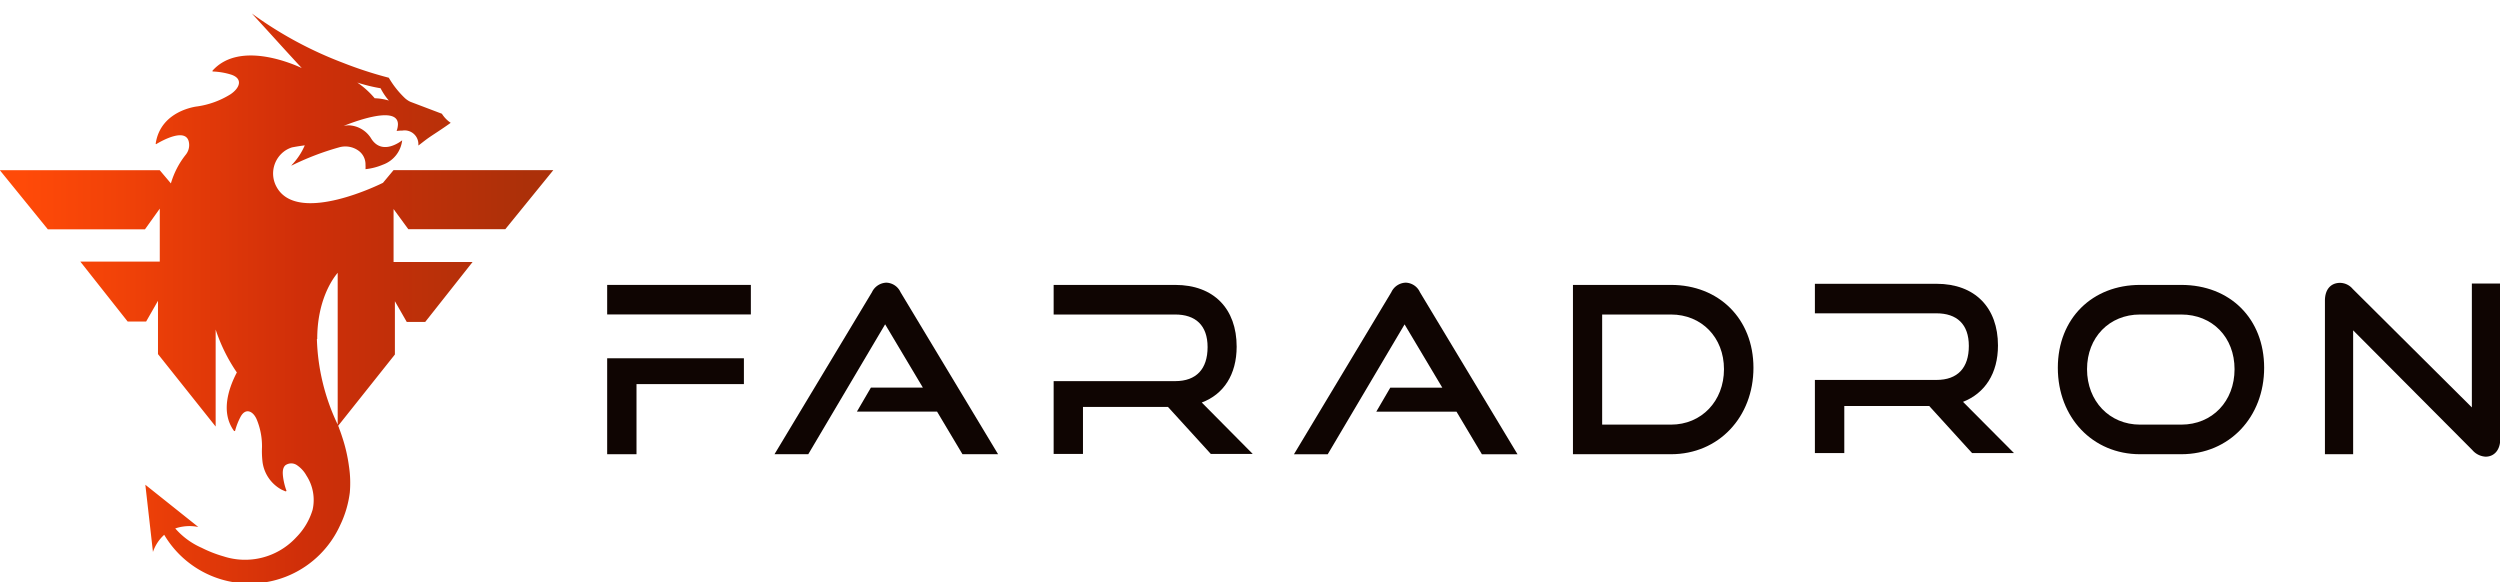 <svg viewBox="0 0 377.57 87.92" xmlns:xlink="http://www.w3.org/1999/xlink" xmlns="http://www.w3.org/2000/svg" data-name="Capa 1" id="Capa_1"><defs><linearGradient gradientUnits="userSpaceOnUse" y2="353.27" x2="146.6" y1="353.27" x1="63.03" id="Degradado_sin_nombre_113"><stop stop-color="#ff4a08" offset="0.04"></stop><stop stop-color="#f14208" offset="0.22"></stop><stop stop-color="#d02f09" offset="0.54"></stop><stop stop-color="#ac3009" offset="0.95"></stop></linearGradient><linearGradient y2="312.91" x2="116.85" y1="312.91" x1="107.71" id="Degradado_sin_nombre_113-2"></linearGradient></defs><path style="fill:url(#Degradado_sin_nombre_113)" transform="translate(-63.03 -308.31)" d="M124.7,342.93h14.64L146.6,334H122.47l-1.6,1.92s-12.86,6.49-16.07.62a4.18,4.18,0,0,1,1.33-5.5,4.11,4.11,0,0,1,1-.47s.79-.16,1.93-.31a9.84,9.84,0,0,1-2,3,0,0,0,0,0,0,.06,41.06,41.06,0,0,1,7.16-2.75,3.41,3.41,0,0,1,2.93.48,2.54,2.54,0,0,1,1.08,2.16,5,5,0,0,1,0,.65,9.21,9.21,0,0,0,2.63-.68,4.44,4.44,0,0,0,2.91-3.68c-.07.05-2.94,2.39-4.64-.2a4.17,4.17,0,0,0-3.37-2.06,4.12,4.12,0,0,0-.83.09c.69-.28,8.2-3.33,8.2-.24a3.14,3.14,0,0,1-.2,1,7,7,0,0,1,.88-.06,2.08,2.08,0,0,1,2.4,2.25c.06,0,.81-.63,1.5-1.12s2-1.3,3.39-2.3a4.6,4.6,0,0,1-1.33-1.37L125,323.68a3.26,3.26,0,0,1-.9-.63,13.84,13.84,0,0,1-2.35-3,60,60,0,0,1-6.91-2.25,58.54,58.54,0,0,1-13.77-7.45c.21.23,2,2.18,3.76,4.12s3.77,4.12,3.78,4.12c-.62-.29-9.24-4.37-13.49.4,0,.05,0,.13.06.12a10.49,10.49,0,0,1,2.66.44c1.91.57,1.49,2,0,3a13,13,0,0,1-5,1.83s-5.57.56-6.3,5.65a0,0,0,0,0,.06.06c.64-.39,4.92-2.89,5,.09a2.33,2.33,0,0,1-.56,1.55,12.64,12.64,0,0,0-2.2,4.28l-1.69-2H63l7.26,8.94H84.92l2.24-3.13v8h-12l7.15,9.05h2.79l1.79-3.13v8.05l8.71,10.94V358.08a25.59,25.59,0,0,0,3.2,6.48c-1.25,2.39-2.47,6-.45,8.8a.11.11,0,0,0,.19,0,9.84,9.84,0,0,1,.8-2.06c.78-1.5,2-.9,2.53.53a10.56,10.56,0,0,1,.73,4,14,14,0,0,0,.09,2.33,5.59,5.59,0,0,0,2.83,4.08c.2.1.4.18.61.27a.11.11,0,0,0,.15-.14l-.09-.24a10.16,10.16,0,0,1-.39-1.65c-.08-.6-.17-1.44.33-1.9a1.52,1.52,0,0,1,1.77,0,4.56,4.56,0,0,1,1.42,1.57,6.75,6.75,0,0,1,.92,5.16,10,10,0,0,1-2.48,4.16l-.16.17a10.51,10.51,0,0,1-10.8,2.7,18.66,18.66,0,0,1-3.3-1.29,11.33,11.33,0,0,1-4-2.93,6.66,6.66,0,0,1,3.48-.22l-8-6.38,1.15,10.15a6.15,6.15,0,0,1,1.7-2.59,15,15,0,0,0,26.58-1.47,15.91,15.91,0,0,0,1.45-4.9,16.7,16.7,0,0,0-.13-4,23.81,23.81,0,0,0-1-4.34c-.14-.44-.29-.88-.46-1.31a2,2,0,0,0-.17-.44l8.57-10.77v-8.05l1.79,3.13h2.79l7.15-9.05H122.47v-8ZM117,320.78a24.63,24.63,0,0,0,3.51.86,9.36,9.36,0,0,0,1.25,1.86,8,8,0,0,0-2.14-.35h0a13.18,13.18,0,0,0-2.61-2.36S116.94,320.77,117,320.78Zm-6.06,38.73c0-5.66,2.17-8.91,3.09-10v22.92A32,32,0,0,1,110.89,359.51Z"></path><path style="fill:url(#Degradado_sin_nombre_113-2)" transform="translate(-63.03 -308.31)" d="M116.85,317.5l-9.14-9.19c.67,1.22,3.56,6.9,3.56,6.9Z"></path><path style="fill:#0f0502" transform="translate(-63.03 -308.31)" d="M196.9,351a2.5,2.5,0,0,0-2.18,1.44L180,376.91h5.1l11.61-19.62,5.7,9.56h-7.85l-2.11,3.62h12.1l3.84,6.44h5.38l-14.74-24.48A2.44,2.44,0,0,0,196.9,351Z"></path><path style="fill:#0f0502" transform="translate(-63.03 -308.31)" d="M275.34,351a2.48,2.48,0,0,0-2.18,1.44l-14.71,24.48h5.1l11.61-19.62,5.7,9.56H273l-2.11,3.62H283l3.84,6.44h5.38l-14.74-24.48A2.44,2.44,0,0,0,275.34,351Z"></path><path style="fill:#0f0502" transform="translate(-63.03 -308.31)" d="M315.4,351.34H300.59v25.57H315.4c7.21,0,12.45-5.63,12.45-13.05S322.61,351.34,315.4,351.34Zm0,21.1H305V355.81H315.4c4.6,0,8,3.44,8,8.26S320,372.44,315.4,372.44Z"></path><path style="fill:#0f0502" transform="translate(-63.03 -308.31)" d="M392.46,351.34h-6.23c-7.14,0-12.41,5-12.41,12.52s5.27,13.05,12.41,13.05h6.23c7.28,0,12.52-5.63,12.52-13.05S399.84,351.34,392.46,351.34Zm0,21.1h-6.23c-4.61,0-8-3.55-8-8.37s3.38-8.26,8-8.26h6.23c4.71,0,8.05,3.44,8.05,8.26S397.17,372.44,392.46,372.44Z"></path><path style="fill:#0f0502" transform="translate(-63.03 -308.31)" d="M436.35,351.13v18.71l-18-17.9a2.54,2.54,0,0,0-1.9-.91c-1.41,0-2.29,1-2.29,2.67v23.21h4.26V358.2l18,18.08a2.84,2.84,0,0,0,2,1c1.3,0,2.22-1,2.22-2.68V351.13Z"></path><polygon style="fill:#0f0502" points="91.7 47.49 96.13 47.49 113.4 47.49 113.4 43.03 91.7 43.03 91.7 47.49"></polygon><polygon style="fill:#0f0502" points="93.4 54.11 91.7 54.11 91.7 68.6 96.13 68.6 96.13 58.01 112.35 58.01 112.35 54.11 96.13 54.11 93.4 54.11"></polygon><path style="fill:#0f0502" transform="translate(-63.03 -308.31)" d="M249.8,360.66c0-5.7-3.44-9.32-9.28-9.32H222.16v4.47h18.36c3.06,0,4.89,1.62,4.89,4.92s-1.69,5.14-4.89,5.14H222.16v11h4.43v-7.1h12.84l6.47,7.1h6.33l-7.7-7.77C247.83,367.87,249.8,364.88,249.8,360.66Z"></path><path style="fill:#0f0502" transform="translate(-63.03 -308.31)" d="M364.78,360.49c0-5.7-3.45-9.32-9.29-9.32H337.13v4.46h18.36c3.06,0,4.89,1.62,4.89,4.93s-1.69,5.13-4.89,5.13H337.13v11.05h4.44v-7.11H354.4l6.47,7.11h6.33L359.5,369C362.81,367.7,364.78,364.71,364.78,360.49Z"></path></svg>